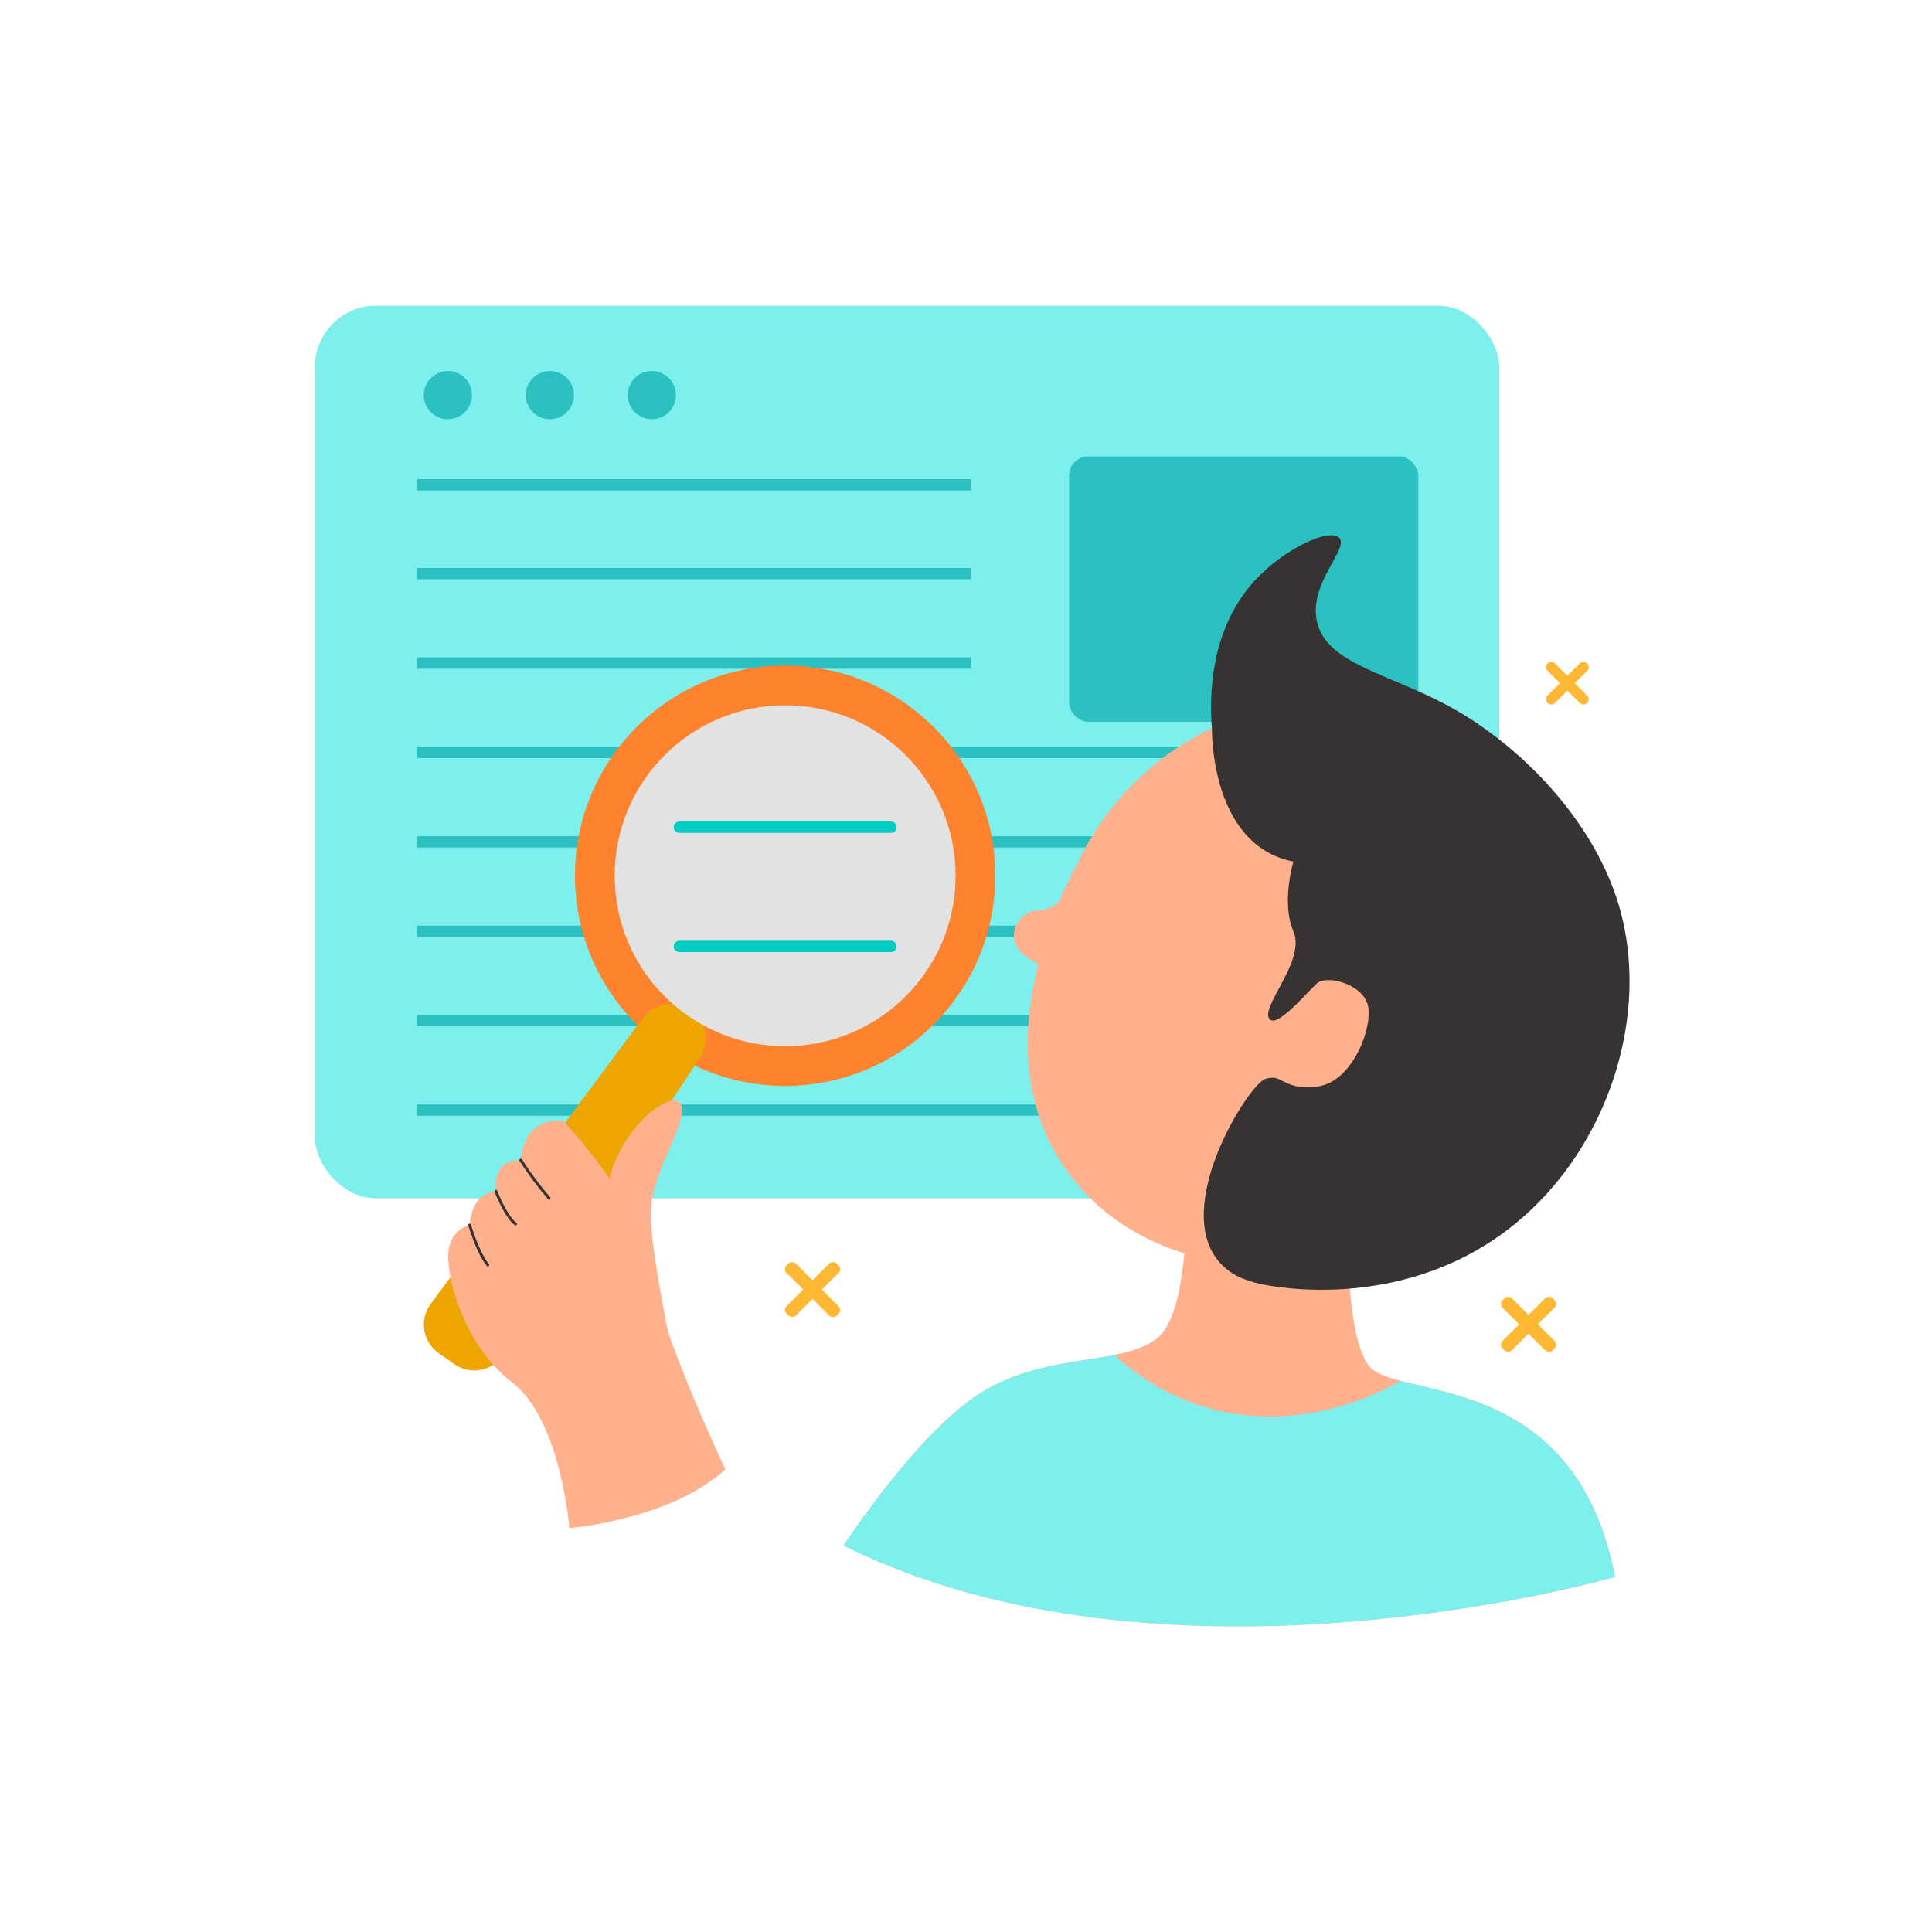 <?xml version="1.0" encoding="UTF-8"?>
<svg id="Layer_1" xmlns="http://www.w3.org/2000/svg" viewBox="0 0 512 512">
  <defs>
    <style>
      .cls-1 {
        stroke: #2bc1c1;
        stroke-miterlimit: 10;
      }

      .cls-1, .cls-2, .cls-3 {
        fill: none;
      }

      .cls-1, .cls-3 {
        stroke-width: 3px;
      }

      .cls-4 {
        fill: #e2e2e2;
      }

      .cls-2 {
        stroke: #383333;
        stroke-width: .75px;
      }

      .cls-2, .cls-3 {
        stroke-linecap: round;
        stroke-linejoin: round;
      }

      .cls-5 {
        fill: #2bc1c1;
      }

      .cls-6 {
        fill: #7defec;
      }

      .cls-7 {
        fill: #ffb833;
      }

      .cls-8 {
        fill: #ff832f;
      }

      .cls-9 {
        fill: #efa500;
      }

      .cls-3 {
        stroke: #00ccc1;
      }

      .cls-10 {
        fill: #ffb08d;
      }

      .cls-11 {
        fill: #383333;
      }
    </style>
  </defs>
  <g id="Research">
    <rect class="cls-7" x="413.99" y="173.65" width="2.76" height="14.79" rx="1.27" ry="1.27" transform="translate(-6.36 346.74) rotate(-45)" />
    <rect class="cls-7" x="407.98" y="179.67" width="14.79" height="2.76" rx="1.27" ry="1.27" transform="translate(-6.36 346.74) rotate(-45)" />
    <rect class="cls-7" x="403.32" y="341.58" width="3.5" height="18.77" rx="1.35" ry="1.35" transform="translate(-129.52 389.23) rotate(-45)" />
    <rect class="cls-7" x="395.69" y="349.21" width="18.77" height="3.5" rx="1.35" ry="1.35" transform="translate(-129.52 389.22) rotate(-45)" />
    <rect class="cls-7" x="213.59" y="332.37" width="3.5" height="18.77" rx="1.35" ry="1.35" transform="translate(-178.59 252.37) rotate(-45)" />
    <rect class="cls-7" x="205.95" y="340" width="18.77" height="3.5" rx="1.35" ry="1.35" transform="translate(-178.58 252.36) rotate(-45)" />
    <path class="cls-10" d="m357.37,315.24s-1.87,37.99,5.55,46.88c7.43,8.9,54.5.59,65.08,55.77,0,0-118.6,34.42-204.44-8.31,0,0,20.53-31.59,37.89-41.39,17.36-9.79,35.19-6.22,44.96-13.35,9.78-7.13,7.82-43.63,7.82-43.63,0,0,25.59-9.33,43.14,4.01Z" />
    <path class="cls-6" d="m371.19,365.95c-4.67,2.68-26.9,14.72-52.46,6.77-8.72-2.76-16.72-7.41-23.42-13.63-9.64,1.94-21.86,2.33-33.87,9.11-17.36,9.79-37.89,41.39-37.89,41.39,85.84,42.72,204.44,8.31,204.44,8.31-8.52-44.45-40.72-47.71-56.8-51.94Z" />
    <rect class="cls-6" x="83.45" y="81" width="313.85" height="236.57" rx="16.23" ry="16.23" />
    <circle class="cls-5" cx="172.74" cy="104.71" r="6.39" />
    <circle class="cls-5" cx="145.72" cy="104.71" r="6.39" />
    <circle class="cls-5" cx="118.7" cy="104.71" r="6.39" />
    <rect class="cls-5" x="283.32" y="120.95" width="92.55" height="70.32" rx="5.07" ry="5.07" />
    <line class="cls-1" x1="257.27" y1="128.47" x2="110.49" y2="128.47" />
    <line class="cls-1" x1="257.27" y1="152.02" x2="110.49" y2="152.02" />
    <line class="cls-1" x1="257.27" y1="175.71" x2="110.49" y2="175.71" />
    <line class="cls-1" x1="381.03" y1="199.41" x2="110.49" y2="199.41" />
    <line class="cls-1" x1="381.03" y1="223.1" x2="110.49" y2="223.1" />
    <line class="cls-1" x1="381.03" y1="246.8" x2="110.49" y2="246.8" />
    <line class="cls-1" x1="381.03" y1="270.49" x2="110.49" y2="270.49" />
    <line class="cls-1" x1="381.03" y1="294.19" x2="110.49" y2="294.19" />
    <line class="cls-3" x1="413.16" y1="282.76" x2="304.23" y2="282.76" />
    <circle class="cls-8" cx="208.07" cy="232.08" r="55.7" />
    <path class="cls-9" d="m120.43,361.53l-4.18-2.93c-4.17-2.92-5.18-8.67-2.26-12.84.05-.07.09-.13.14-.2l56.26-75.8c2.98-4.01,8.6-4.92,12.69-2.05h0c4.08,2.87,5.15,8.47,2.4,12.63l-52.11,78.73c-2.81,4.24-8.53,5.39-12.77,2.58-.06-.04-.12-.08-.18-.12Z" />
    <circle class="cls-4" cx="208.07" cy="232.08" r="45.17" />
    <line class="cls-3" x1="236.11" y1="219.22" x2="180.04" y2="219.22" />
    <line class="cls-3" x1="236.11" y1="250.81" x2="180.04" y2="250.81" />
    <circle class="cls-10" cx="353.26" cy="260.49" r="74.74" />
    <path class="cls-10" d="m285.38,229.17s-23.94,41.22-6.86,74.2c17.08,32.98,61.19,41.63,107.94,21.39,0,0-11.87-121.79-101.08-95.59Z" />
    <path class="cls-10" d="m345.71,261.36c.9-.45,5.76-2.74,10.95-.62.78.3,3.78,1.56,5.24,4.17,3.77,6.82-3.48,22.15-14.18,23.23-5.97.6-10.8-3.47-12.39-4.95l10.38-21.83Z" />
    <path class="cls-10" d="m285.39,232.22s-3.97,9.16-10.27,9.05-12.2,11.6,4.38,15.56l5.9-24.61Z" />
    <path class="cls-10" d="m149.26,297.07s-10.16-1.89-11.25,10.38c0,0-7.32-.92-6.59,8.24,0,0-6.22-.18-6.95,8.97,0,0-5.29,1.02-5.68,7.51s4.03,24.22,16.96,34.22c12.93,10,15.13,38.56,15.13,38.56,0,0,26.56-2.08,41.35-15.56,0,0-17.18-36.18-20.35-54.24s-22.61-38.07-22.61-38.07Z" />
    <path class="cls-10" d="m180.92,371.53s-9.12-40.27-8.45-51.18,11.42-25.22,7.41-28.33-22.56,13.22-18.99,33.23,6.46,31.38,6.46,31.38l13.57,14.91Z" />
    <path class="cls-11" d="m321.18,193s-.67,30.96,21.58,35.33c0,0-3.27,10.95,0,18.5s-8.16,19.27-6.53,22.89,10.35-7.05,12.89-9.2,11.85.18,13.35,5.76-3.89,20.51-13.35,21.65c-7.72.93-8.96-2.11-11.67-2.33-.73,0-1.46.12-2.15.34-4.42,1.45-25.24,34.31-11.86,48.86,3.39,3.69,7.94,5.08,13.06,5.93,13.03,2.17,41.53,2.95,65.27-16.61,24.57-20.22,35.71-55.36,27.3-84-6.71-22.81-26.1-42.54-44.8-52.81-16.28-8.94-32.98-11.32-35.31-22.85-2.05-10.11,8.7-19.15,5.93-21.95-2.61-2.64-14.67,2.87-22.56,11.57-12.07,13.34-11.75,31.41-11.16,38.92Z" />
    <path class="cls-2" d="m138,307.45c2.27,3.54,4.79,6.92,7.53,10.11" />
    <path class="cls-2" d="m131.42,315.69s2.54,6.67,5.21,8.67" />
    <path class="cls-2" d="m124.46,324.65s2.15,7.41,4.82,10.57" />
  </g>
</svg>